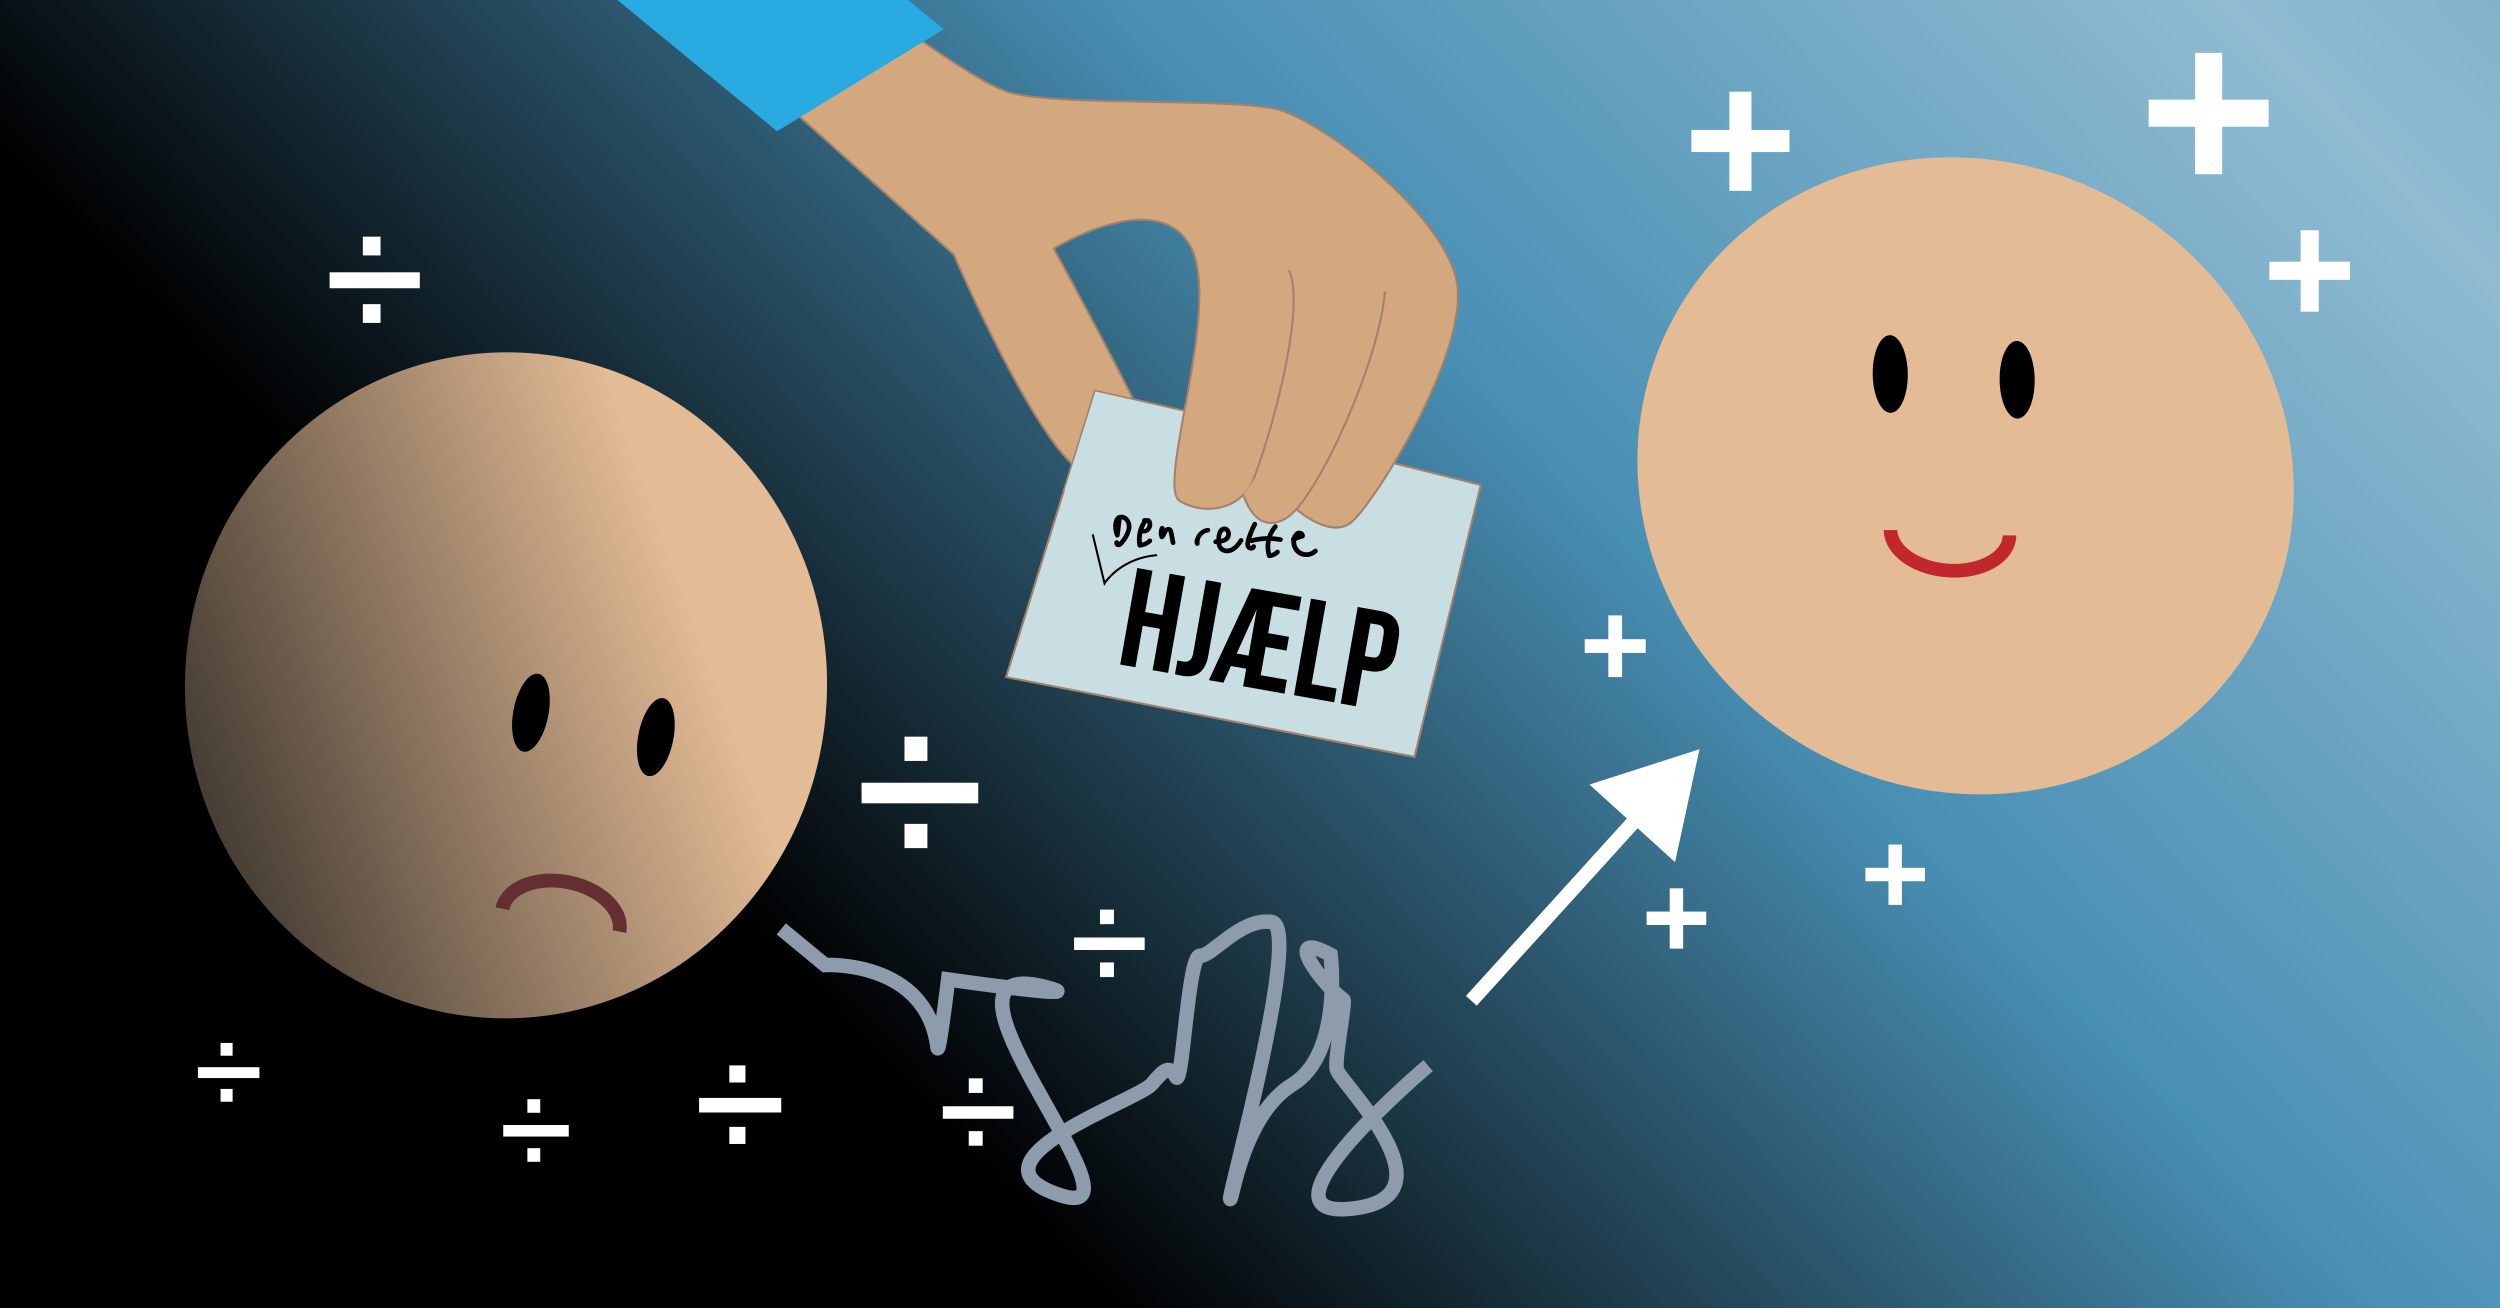 <svg xmlns="http://www.w3.org/2000/svg" xmlns:xlink="http://www.w3.org/1999/xlink" viewBox="0 0 1200 628"><rect x="0" y="0" width="1200" height="628" fill="#333333" stroke="none"/><defs><style>.cls-1{fill:#a8d8e5;}.cls-2{fill:url(#Ikke-navngivet_forløb_9);}.cls-3{fill:url(#Ikke-navngivet_forløb_24);}.cls-4{fill:url(#Ikke-navngivet_forløb_20);}.cls-11,.cls-13,.cls-14,.cls-5,.cls-7{fill:none;}.cls-5{stroke:#632f32;stroke-width:6.64px;}.cls-11,.cls-12,.cls-13,.cls-14,.cls-5,.cls-7,.cls-8,.cls-9{stroke-miterlimit:10;}.cls-6{fill:#e3bb94;}.cls-7{stroke:#c1272d;stroke-width:6.56px;}.cls-10,.cls-12,.cls-8{fill:#c9dee2;}.cls-12,.cls-8,.cls-9{stroke:#a2816c;}.cls-9{fill:#d4a87f;}.cls-11{stroke:#000;}.cls-12{stroke-width:0.75px;}.cls-13{stroke:#8e9bad;stroke-width:6.96px;}.cls-14{stroke:#fff;stroke-width:6.96px;}.cls-15{fill:#fff;}.cls-16{fill:#29abe2;}</style><linearGradient id="Ikke-navngivet_forløb_9" x1="13.63" y1="596.31" x2="1271.71" y2="-11.47" gradientUnits="userSpaceOnUse"><stop offset="0"/><stop offset="0.73" stop-color="#488fb4"/><stop offset="0.87" stop-color="#90bbd1"/><stop offset="1" stop-color="#7fb0ca"/></linearGradient><linearGradient id="Ikke-navngivet_forløb_24" x1="410.42" y1="496.82" x2="1087.14" y2="-155.78" gradientUnits="userSpaceOnUse"><stop offset="0"/><stop offset="0.46" stop-color="#488fb4"/><stop offset="0.87" stop-color="#90bbd1"/><stop offset="1" stop-color="#7fb0ca"/></linearGradient><linearGradient id="Ikke-navngivet_forløb_20" x1="117.7" y1="346.29" x2="427.64" y2="346.29" gradientTransform="translate(458.56 -55.41) rotate(67.51)" gradientUnits="userSpaceOnUse"><stop offset="0" stop-color="#463d34"/><stop offset="0.81" stop-color="#e3bb94"/></linearGradient></defs><g id="Lag_1" data-name="Lag 1"><rect class="cls-1" x="0.29" y="1.24" width="1200" height="626"/><rect class="cls-2" x="-2" width="1200" height="628"/><rect class="cls-3" width="1200" height="628"/></g><g id="Lag_2" data-name="Lag 2"><ellipse class="cls-4" cx="242.88" cy="328.97" rx="159.86" ry="154.09" transform="translate(-97.25 555.96) rotate(-87.28)"/><ellipse cx="254.86" cy="342.14" rx="19.02" ry="8.45" transform="translate(-129.74 526.8) rotate(-78.97)"/><ellipse cx="314.83" cy="353.83" rx="19.02" ry="8.45" transform="translate(-92.72 595.13) rotate(-78.97)"/><path class="cls-5" d="M241.15,436.21c2-10.07,16.12-15.78,31.63-12.76s26.48,13.64,24.52,23.71"/><ellipse class="cls-6" cx="943.5" cy="228.41" rx="150.87" ry="159.42" transform="translate(291.3 947.44) rotate(-61.4)"/><ellipse cx="907.31" cy="179.58" rx="8.42" ry="18.63" transform="translate(-1.94 10.09) rotate(-0.64)"/><ellipse cx="968.23" cy="182.34" rx="8.42" ry="18.63" transform="translate(-1.97 10.77) rotate(-0.64)"/><path class="cls-7" d="M964.53,257c0,10.05-12.78,17.62-28.53,16.91s-28.52-9.44-28.51-19.49"/><polygon class="cls-8" points="568.51 197.24 525.53 187.44 482.94 325 678.96 363.32 710.79 232.77 568.51 197.24"/><polyline class="cls-9" points="607.89 96.03 585.96 223.68 616.69 234.25 643.61 184.94 645.41 118.69 610.89 95.84"/><path class="cls-9" d="M622.27,244.39s15.5,14,25.8,6.77,59.58-85.1,50.7-118.14S635,58.8,614.05,52.72s-107-1.37-130-8.46S382.85-24.93,382.85-24.93L260.33-54.34,457.8,122.17s35.71,83.13,58.64,102.21,41,12.15,43,4.15-53.62-109.19-53.62-109.19,48.11-29.66,65-2.18-16.41,116.35-4.44,123.4,29,4.1,35-9.88,26.29-80.91,17.36-100.94"/><path class="cls-9" d="M596.86,237.49s5.46,20.19,20.5,11.25,45.27-76.84,47.38-108.84"/><polyline class="cls-10" points="510.56 235.49 554.17 243.74 563.32 230.13 557 209.49 568.51 197.24"/><path d="M545,320.25,537.7,319l8.2-46.35,7.28,1.29-3.51,19.86,8.28,1.47,3.51-19.87,7.42,1.31L560.68,323l-7.42-1.31,3.52-19.86-8.28-1.47Z"/><path d="M565.16,317c.79.2,1.71.37,2.51.51,2.32.41,4.32-.12,5-3.7l6.26-35.36,7.28,1.29L580,314.56c-1.64,9.27-7,10.77-12.52,9.8a30.09,30.09,0,0,1-3.49-.75Z"/><path d="M598.19,321l-7.35-1.3-3.6,8-7-1.23,20.58-44.16,23.91,4.22-1.17,6.63L611,291l-2.29,12.91,10,1.77-1.17,6.62-10-1.76-2.4,13.57,12.58,2.22-1.17,6.63-19.86-3.52Zm1.12-6.29,3.94-22.31-9.64,21.31Z"/><path d="M629.27,287.35l7.29,1.29-7,39.73,12,2.12-1.17,6.62-19.27-3.41Z"/><path d="M671.28,306.59l-1.06,6c-1.31,7.41-5.6,10.82-12.89,9.53l-3.44-.61L650.81,339l-7.28-1.29,8.19-46.35,10.73,1.9C669.73,294.5,672.59,299.18,671.28,306.59Zm-13.45-7.36-2.77,15.69,3.44.61c2.32.41,3.77-.43,4.35-3.74l1.23-7c.59-3.31-.48-4.59-2.8-5Z"/><path class="cls-11" d="M524.5,256.49,530.17,280s7.58-12.16,25.23-13.53"/><polyline class="cls-12" points="568.51 197.24 525.53 187.44 510.56 235.49"/><path d="M536.2,249l-1,7.9,2.21-.3c-.82-1.95-1.24-4.57-.33-6.57a1.27,1.27,0,0,1,1.66-.68,2.93,2.93,0,0,1,1.78,1.68c.72,1.63.14,3.58-.6,5.09a16.64,16.64,0,0,1-1.7,2.76,11.38,11.38,0,0,1-.94,1.14c-.06.06-.45.32-.47.37a.18.18,0,0,1,.17.05q.07.46.09.12l-.15.57L537,261a1.17,1.17,0,0,0-.4-1.54,1.13,1.13,0,0,0-1.54.4,1.93,1.93,0,0,0,1.57,2.76c1.34.16,2.27-.95,3-1.89a15.86,15.86,0,0,0,3.26-6.29,6.42,6.42,0,0,0-1.67-6.21c-1.75-1.53-4.6-1.74-5.94.42a8.22,8.22,0,0,0-.92,4.14,11.39,11.39,0,0,0,.88,4.42,1.13,1.13,0,0,0,2.21-.3l1-7.9a1.13,1.13,0,1,0-2.25,0Z"/><path d="M548,250.54a17,17,0,0,0-2,11.51,1.12,1.12,0,0,0,1.08.83,9.61,9.61,0,0,0,5.42-2.3A1.12,1.12,0,1,0,551,259a7,7,0,0,1-3.83,1.64l1.09.83a14.66,14.66,0,0,1,1.72-9.79,1.12,1.12,0,0,0-1.94-1.13Z"/><path d="M548.37,256a3.63,3.63,0,0,0,2.42-.36,4.45,4.45,0,0,0,1.58-1.53,4.24,4.24,0,0,0,.26-4.29,3.41,3.41,0,0,0-.43-.57,1.45,1.45,0,0,0-1.09-.54l-1.93,0a1.13,1.13,0,0,0,0,2.25l2,.06-.79-.33.15.16c.2.21-.1-.18,0,0s.14.24.21.36c-.18-.29-.06-.13,0,0l.06.2a1.55,1.55,0,0,0,0,.21c-.08-.35,0-.19,0-.09a3.08,3.08,0,0,1,0,.43c0,.1-.08.33,0,0,0,.07,0,.15,0,.22a3.31,3.31,0,0,1-.12.42c0,.09-.16.31,0,0l-.08.18a3.35,3.35,0,0,1-.21.36l-.12.18c-.11.15.19-.23,0,0a2.94,2.94,0,0,1-.3.31c-.08.07-.29.19,0,0a1.53,1.53,0,0,0-.16.11l-.34.19c.29-.18.13-.06,0,0l-.2.06c-.1,0-.33,0,0,0l-.21,0h-.22c-.19,0,.32.06,0,0a1.13,1.13,0,1,0-.6,2.17Z"/><path d="M556.9,252.93a6.1,6.1,0,0,0-.17,5.37,1.12,1.12,0,0,0,1.54.4,4.13,4.13,0,0,0,1.11-1.24c.22-.39.37-.81.56-1.22a4,4,0,0,1,.28-.54,1,1,0,0,1,.11-.17c-.06.08-.06.09,0,0a3.19,3.19,0,0,1,.26-.26c-.14.12,0,0,.1-.06s.27-.09.08-.05l.18-.05-.12,0c.13,0,.12,0,0,0,.1,0,.12,0,0,0s-.06,0,0,0c-.09-.08-.1-.09,0,0s0,0,0,0,.07.1.1.16,0-.14,0,.09,0,.19.08.29c.13.53.21,1.07.31,1.61l.67,3.53a1.14,1.14,0,0,0,1.39.79,1.15,1.15,0,0,0,.78-1.39l-.74-3.93c-.24-1.24-.44-2.61-1.74-3.16s-2.6.32-3.34,1.35a7.53,7.53,0,0,0-.65,1.34,5.67,5.67,0,0,1-.33.65s-.27.35-.11.17c0,0-.32.31-.14.17l1.54.4c.05.11,0,0,0-.05l-.07-.22a4.21,4.21,0,0,1-.12-.51s0-.23,0-.13,0-.12,0-.14c0-.17,0-.35,0-.52s0-.15,0-.23,0-.17,0,0c0-.16.06-.31.09-.46s.1-.33.16-.49-.06.12,0-.05l.13-.26a1.12,1.12,0,1,0-1.94-1.13Z"/><path d="M573.82,258.35a3.09,3.09,0,0,0-.08,3.1A1.11,1.11,0,0,0,575,262a1.13,1.13,0,0,0,.82-1.08,6.62,6.62,0,0,1,0-1.09c0-.31,0,.23,0-.06a2.56,2.56,0,0,1,0-.27,6.72,6.72,0,0,1,.32-1c-.07.18,0,0,0-.06a2,2,0,0,1,.1-.21,4.48,4.48,0,0,1,.28-.47c0-.08.1-.15.15-.23s.19-.25.1-.14l.09-.1.18-.2a3.59,3.59,0,0,1,.39-.39l.2-.18s.28-.2.06-.05l.45-.3q.24-.15.48-.27s.31-.13.06,0l.26-.1.47-.14.27-.06c.06,0,.4-.07.11,0a1.14,1.14,0,0,0,1.12-1.12c0-.55-.5-1.21-1.12-1.13a7.27,7.27,0,0,0-6.31,7.67l2.1-.57c0-.1,0-.1,0,0l-.06-.19c0-.11,0-.1,0,0a2.09,2.09,0,0,0,0-.25c0-.15,0,.14,0,0a1.05,1.05,0,0,0,0-.19c0-.13-.08.12,0,0s.08-.15.13-.22a1.13,1.13,0,0,0-.41-1.54,1.16,1.16,0,0,0-1.54.41Z"/><path d="M583.49,261.16c2.69-.11,6.27-.56,7.18-3.6.7-2.38-.91-5.47-3.72-4.73-2.64.7-3.09,4.19-3.1,6.44a7,7,0,0,0,1.2,4.51,4.9,4.9,0,0,0,3.62,1.76c3.74.23,6.17-2.9,8.07-5.66a1.13,1.13,0,0,0-1.94-1.14c-1.2,1.75-2.58,3.85-4.76,4.42a3.65,3.65,0,0,1-2.52-.18,2.82,2.82,0,0,1-1.35-2.26c-.23-1.58-.23-4,.81-5.31a1.1,1.1,0,0,1,.56-.41.69.69,0,0,1,.6.09,1.2,1.2,0,0,1,.34.51,2.08,2.08,0,0,1,.1,1,2.24,2.24,0,0,1-1.56,1.76,10.28,10.28,0,0,1-3.53.56c-1.44.07-1.45,2.32,0,2.25Z"/><path d="M601.34,251a45,45,0,0,0-2.09,4.65,22.46,22.46,0,0,0-1.41,4.65c-.23,1.56.2,3.23,1.8,3.82a2.38,2.38,0,0,0,3.17-1.36,1.13,1.13,0,1,0-2.17-.6s.05-.12.11-.14-.12,0,0,0-.18,0,0,0h-.23c.17,0-.07,0-.11,0s.19.13-.11-.05c-.13-.08-.09-.05-.14-.15-.43-.86.1-2.07.36-2.91a39.68,39.68,0,0,1,2.77-6.76c.67-1.29-1.28-2.42-1.94-1.14Z"/><path d="M611.38,252a15.72,15.72,0,0,0-3.19,15.08,1.16,1.16,0,0,0,1.09.83,7.45,7.45,0,0,0,4.68-2.16,1.12,1.12,0,0,0-1.59-1.59,5,5,0,0,1-3.09,1.5l1.08.82A13.42,13.42,0,0,1,613,253.57c.95-1.08-.63-2.68-1.59-1.59Z"/><path d="M600.83,260.67a29.56,29.56,0,0,1,13.52-.53c1.42.28,2-1.89.6-2.17a32.12,32.12,0,0,0-14.72.53,1.13,1.13,0,0,0,.6,2.17Z"/><path d="M621,259.92l4.52-1.54a1.17,1.17,0,0,0,.82-1.09,2.41,2.41,0,0,0-1.45-2.3,2.86,2.86,0,0,0-2.89.25,6,6,0,0,0-2.17,5,7.65,7.65,0,0,0,2,4.93,7,7,0,0,0,4.77,2.2,7.43,7.43,0,0,0,5.61-2.1c1-1-.57-2.61-1.59-1.59a5,5,0,0,1-8.16-5.35,2.3,2.3,0,0,1,1-1.28.5.5,0,0,1,.55,0l.14.1c.1.13,0,0,0,.17l.83-1.08-4.52,1.54c-1.36.47-.78,2.64.6,2.17Z"/><path class="cls-13" d="M685.5,511.5S597.56,585.8,649,580.15s-6.26-61-7.36-66.8,4.48-32.66,3.16-33.55c-9.37-6.4-30.81-34.77-6.11-21.5,0,0,5.93,47.41-18.22,62.2s-29.2,57.37-30,55,35-131.22,19.78-133S581.8,459.18,576,458.78s-8.36,63.66-11.44,58.19-5.24-4.37-11.69,3.4S458,557.85,509.69,573.94c45.93,14.28-77.92-120.9-5.19-99.44,18,5.3-49.37-4.36-49.37-4.36s-4.52,37.5-5.12,32.66c-5.28-42.21-54-39.61-54-39.61l-21-17.32"/><line class="cls-14" x1="788.94" y1="389.2" x2="706.24" y2="480.38"/><polygon class="cls-15" points="762.93 376.57 815.76 359.62 804.03 413.85 762.93 376.57"/><polygon class="cls-16" points="296.34 0 373 63 453 14 435.94 0 296.34 0"/><path class="cls-15" d="M1066.65,47.85h22.29v13h-22.29V83.62h-13V60.83h-22.29v-13h22.29V25.39h13Z"/><path class="cls-15" d="M840.71,62.37h18.23V73H840.71V91.62H830.1V73H811.86V62.37H830.1V44h10.61Z"/><path class="cls-15" d="M1113,125.62h15v8.71h-15v15.29h-8.7V134.33h-15v-8.71h15V110.55h8.7Z"/><path class="cls-15" d="M778.61,306.81h11.33v6.6H778.61V325H772V313.41H760.67v-6.6H772V295.39h6.6Z"/><path class="cls-15" d="M807.91,437.56H819V444H807.91v11.34h-6.45V444H790.38v-6.45h11.08V426.39h6.45Z"/><path class="cls-15" d="M912.91,416.56H924V423H912.91v11.34h-6.45V423H895.38v-6.45h11.08V405.39h6.45Z"/><path class="cls-15" d="M413.55,375.71h56v9.88h-56Z"/><path class="cls-15" d="M445.15,353.6v11.64h-11V353.6Zm0,41.86V407.1h-11V395.46Z"/><path class="cls-15" d="M95,512.26h29.51v5.21H95Z"/><path class="cls-15" d="M111.66,500.6v6.14h-5.79V500.6Zm0,22.07v6.15h-5.79v-6.15Z"/><path class="cls-15" d="M158.21,130.71h43.3v7.65h-43.3Z"/><path class="cls-15" d="M182.66,113.6v9h-8.5v-9Zm0,32.39v9h-8.5v-9Z"/><path class="cls-15" d="M335.55,527H375v7H335.55Z"/><path class="cls-15" d="M357.82,511.39v8.21h-7.74v-8.21Zm0,29.5v8.21h-7.74v-8.21Z"/><path class="cls-15" d="M241.55,540H273v5.56H241.55Z"/><path class="cls-15" d="M259.31,527.6v6.54h-6.17V527.6Zm0,23.52v6.54h-6.17v-6.54Z"/><path class="cls-15" d="M452.55,531h33.89v6H452.55Z"/><path class="cls-15" d="M471.69,517.6v7H465v-7Zm0,25.35v7H465v-7Z"/><path class="cls-15" d="M515.55,450h33.89v6H515.55Z"/><path class="cls-15" d="M534.69,436.6v7H528v-7Zm0,25.35V469H528V462Z"/></g></svg>